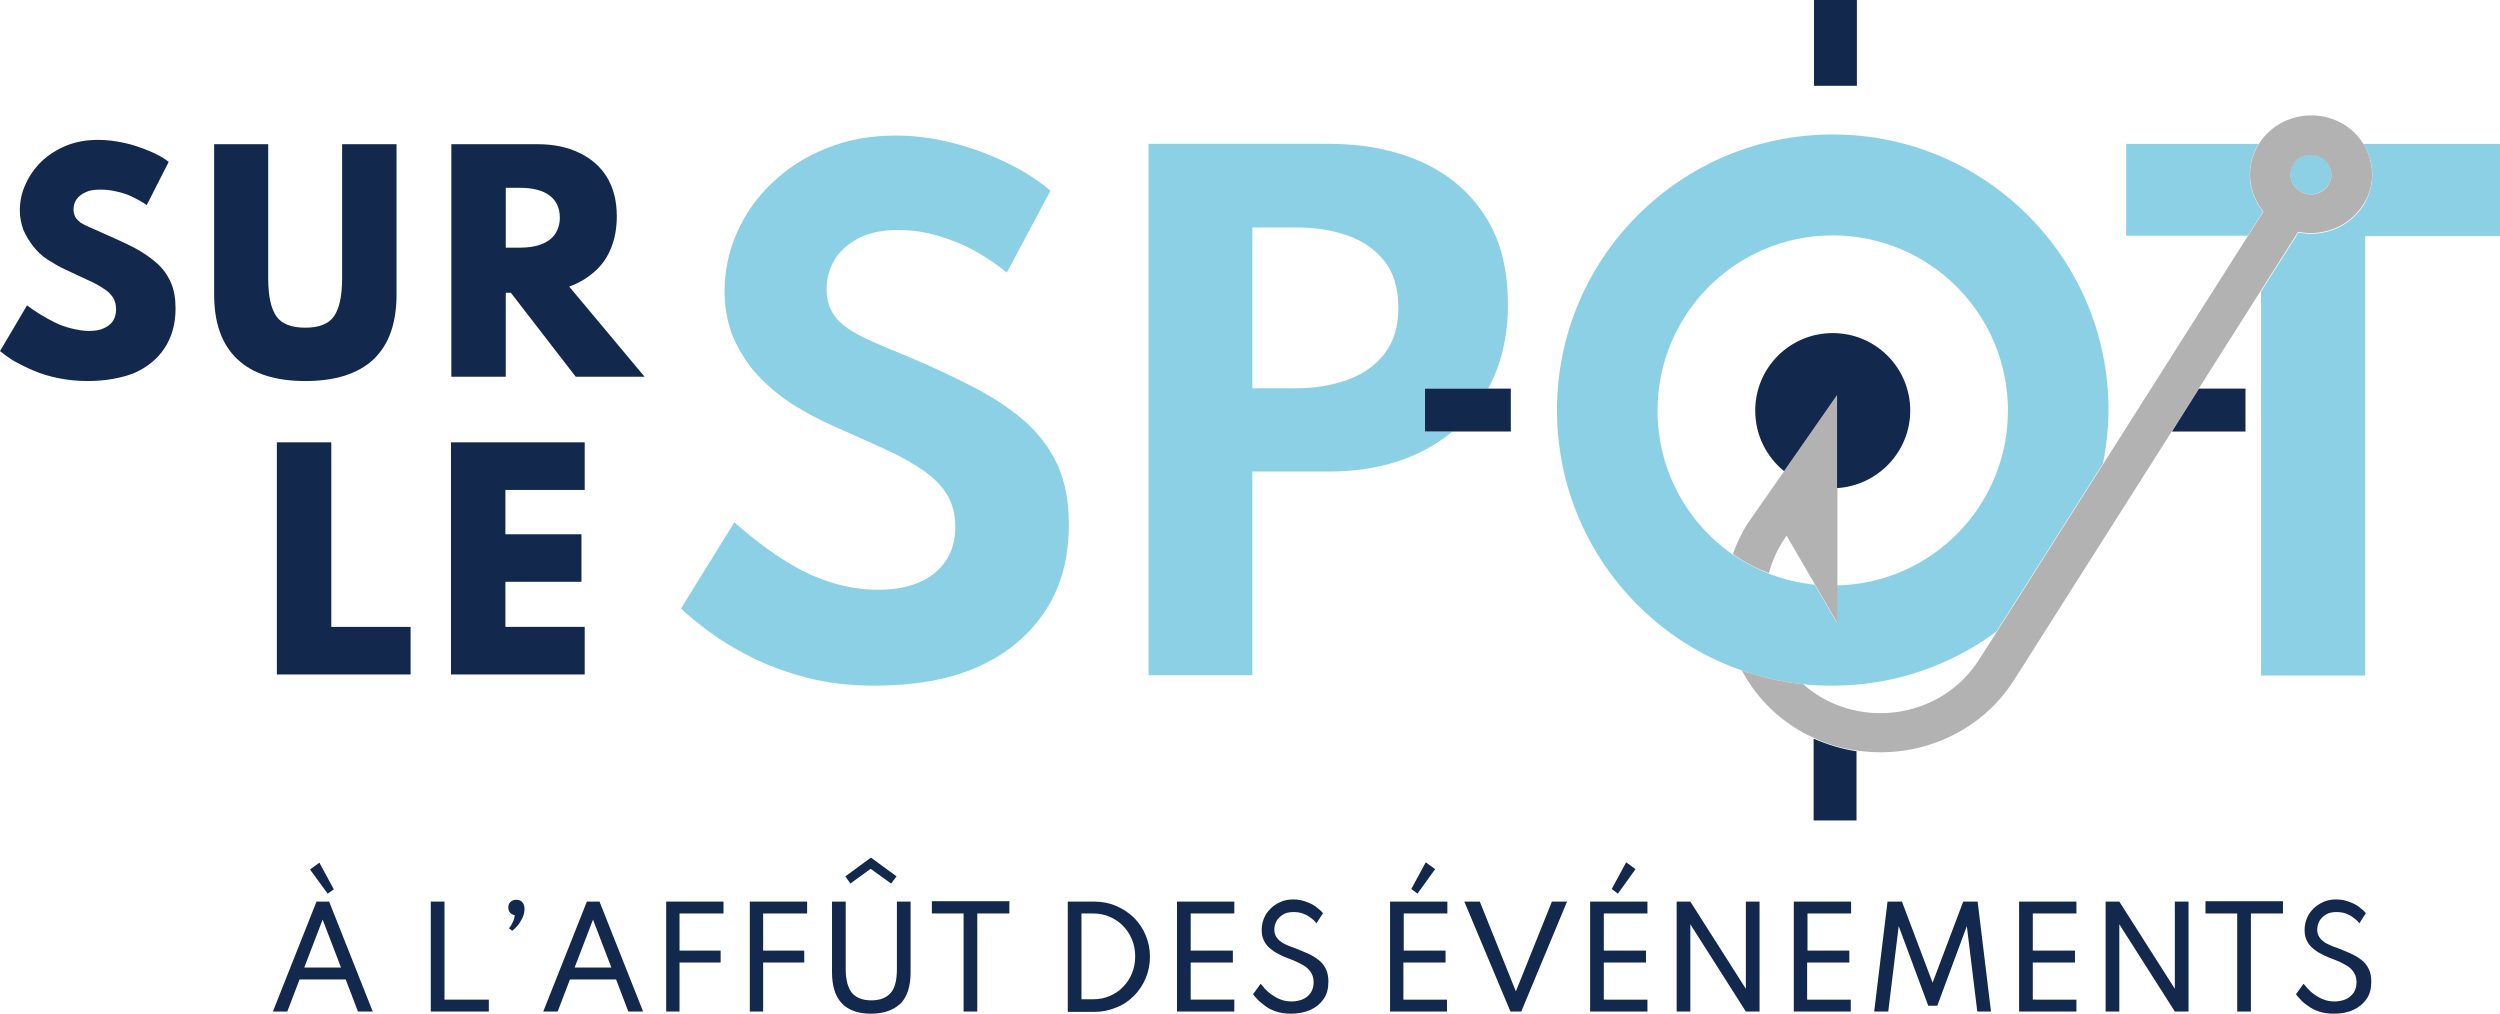 <?xml version="1.0" encoding="utf-8"?>
<!-- Generator: Adobe Illustrator 26.5.0, SVG Export Plug-In . SVG Version: 6.00 Build 0)  -->
<svg version="1.1" id="Layer_1" xmlns="http://www.w3.org/2000/svg" xmlns:xlink="http://www.w3.org/1999/xlink" x="0px" y="0px"
	 viewBox="0 0 693.5 281.2" style="enable-background:new 0 0 693.5 281.2;" xml:space="preserve">
<style type="text/css">
	.st0{fill:#8CD0E5;}
	.st1{fill:#B2B2B2;}
	.st2{fill:#12284C;}
</style>
<g>
	<g>
		<path class="st0" d="M242.7,190.2c-6.8,0-13.1-0.7-18.8-2.2c-5.8-1.5-10.9-3.4-15.5-5.7c-4.6-2.3-8.5-4.7-11.7-7.1
			c-3.3-2.4-5.9-4.6-7.8-6.4l14.8-23.9c2,1.7,4.3,3.7,7.1,5.8c2.7,2.1,5.8,4.2,9.2,6.2c3.4,2,7.1,3.6,11,4.8c4,1.2,8.2,1.9,12.6,1.9
			c4.2,0,7.8-0.6,11-1.9c3.2-1.3,5.7-3.2,7.6-5.9c1.9-2.6,2.8-5.9,2.8-9.7c0-3.5-0.8-6.4-2.3-8.9c-1.5-2.5-3.7-4.7-6.6-6.7
			c-2.9-2-6.4-4-10.6-5.9c-4.2-1.9-9-4.1-14.3-6.4c-4-1.8-7.8-3.8-11.4-6.1c-3.6-2.3-6.8-5-9.6-8c-2.8-3-5-6.5-6.7-10.3
			c-1.6-3.8-2.5-8.1-2.5-12.9c0-5.7,1.1-11.1,3.4-16.3c2.3-5.2,5.5-9.8,9.7-13.8c4.2-4,9.2-7.3,15-9.6c5.8-2.4,12.3-3.6,19.3-3.6
			c5.4,0,10.7,0.7,16.1,2.1c5.4,1.4,10.4,3.3,15.1,5.6s8.6,4.9,11.8,7.6l-12.1,22.7c-2.6-2.1-5.5-4.1-8.7-5.9
			c-3.2-1.8-6.7-3.2-10.4-4.3c-3.7-1.1-7.4-1.6-11.1-1.6c-4.2,0-7.8,0.7-10.8,2.2c-2.9,1.5-5.2,3.5-6.7,5.9
			c-1.5,2.5-2.3,5.2-2.3,8.3c0,2.4,0.5,4.5,1.5,6.3c1,1.8,2.5,3.3,4.4,4.6c1.9,1.3,4.2,2.5,6.9,3.7c2.7,1.2,5.6,2.4,8.8,3.7
			c6.9,2.9,13.2,5.8,18.8,8.7c5.6,2.9,10.4,6,14.4,9.5c4,3.5,7,7.5,9.2,12.1c2.1,4.6,3.2,10.2,3.2,16.7c0,9.4-2.2,17.5-6.7,24.2
			c-4.5,6.7-10.8,11.9-18.8,15.4S253.4,190.2,242.7,190.2z"/>
		<path class="st0" d="M412.8,107.8c3.6-6.6,5.5-14.3,5.5-23.3c0-9.9-2.1-18.1-6.4-24.7c-4.3-6.6-10.1-11.5-17.6-14.9
			c-7.5-3.3-16-5-25.6-5h-50.1v147.4h28.8v-56.5h21.3c9.6,0,18.1-1.8,25.6-5.5c3.2-1.6,6-3.4,8.6-5.6h-7.6v-11.9H412.8z M384,98.2
			c-2.6,3.3-6.1,5.7-10.3,7.2c-4.3,1.5-8.9,2.3-14,2.3h-12.3V63.1h12.3c5.1,0,9.7,0.7,14,2.2c4.3,1.5,7.7,3.8,10.3,7.1
			c2.6,3.2,3.9,7.6,3.9,13C387.9,90.6,386.6,94.9,384,98.2z"/>
		<g>
			<path class="st0" d="M626.5,39.9h-36.7v25.5h33.7l4.3-6.7C623.5,53.5,622.8,46,626.5,39.9z"/>
			
				<ellipse transform="matrix(4.051021e-03 -1 1 4.051021e-03 590.042 689.296)" class="st0" cx="641.1" cy="48.4" rx="5.5" ry="5.7"/>
			<path class="st0" d="M655.6,39.9c3.2,5.1,3.4,11.7,0,17.1c-3.9,6.1-11.2,8.9-18,7.5l-10.4,16.4v106.5h28.9V65.5h37.4V39.9H655.6z
				"/>
		</g>
		<path class="st0" d="M508.4,37.3c-42.3,0-76.5,34.3-76.5,76.5c0,33.4,21.4,61.8,51.3,72.2c5.4,1.9,11.1,3.2,17,3.8
			c2.7,0.3,5.5,0.4,8.2,0.4c17,0,32.7-5.6,45.4-15l29.6-46.7c0.9-4.8,1.5-9.8,1.5-14.9C584.9,71.6,550.7,37.3,508.4,37.3z
			 M509.6,162.4v10.4l-6.2-10.6c-4.5-0.5-8.8-1.5-12.8-3.1c-3.5-1.4-6.9-3.2-10-5.3c-12.6-8.8-20.8-23.4-20.8-39.9
			c0-26.8,21.7-48.6,48.6-48.6c26.8,0,48.6,21.7,48.6,48.6C557,140.3,535.9,161.8,509.6,162.4z"/>
	</g>
	<g>
		<path class="st1" d="M495.6,148.6l7.9,13.6l6.2,10.6v-10.4v-27.1v-25.8l-14.7,21.1l-10.2,14.6c-1.7,2.7-3.1,5.6-4.1,8.5
			c3.1,2.2,6.4,3.9,10,5.3C491.6,155.5,493.2,152,495.6,148.6z"/>
		<path class="st1" d="M655.6,39.9c-1.4-2.2-3.2-4.1-5.6-5.5c-8-4.7-18.4-2.3-23.3,5.4c0,0,0,0.1-0.1,0.1c-3.8,6.1-3,13.6,1.3,18.8
			l-4.3,6.7l-40.1,63.2l-29.6,46.7l-5,7.8c-9.2,14.5-28.9,19.1-43.9,10.2c-1.7-1-3.3-2.2-4.8-3.5c-5.9-0.6-11.6-1.9-17-3.8
			c3.5,6.6,8.9,12.5,15.9,16.6c1.3,0.8,2.7,1.5,4.1,2.1c3.8,1.8,7.8,2.9,11.9,3.5c16.7,2.5,34.1-4.7,43.5-19.4l43.9-69.2l7.5-11.9
			l17.1-27l10.4-16.4c6.8,1.4,14.2-1.4,18-7.5C659,51.6,658.7,45,655.6,39.9z M645.9,51.3c-1.6,2.6-5.1,3.4-7.8,1.8
			c-2.7-1.6-3.5-4.9-1.9-7.5s5.1-3.4,7.8-1.8S647.5,48.7,645.9,51.3z"/>
	</g>
	<g>
		<path class="st2" d="M142.1,258.2l-0.9-0.7c0.2-0.3,0.5-0.6,0.7-1c0.2-0.4,0.4-0.8,0.6-1.3c0.2-0.5,0.2-0.9,0.3-1.3
			c-0.5-0.1-1-0.4-1.3-0.7c-0.3-0.4-0.5-0.9-0.5-1.4c0-0.7,0.2-1.2,0.6-1.6c0.4-0.4,1-0.6,1.6-0.6c0.7,0,1.3,0.2,1.7,0.7
			c0.4,0.4,0.6,1.1,0.6,1.9c0,1-0.3,2.1-1,3.2C144,256.4,143.1,257.4,142.1,258.2z"/>
		<g>
			<path class="st2" d="M24.3,105.7c-2.9,0-5.6-0.3-8.1-0.8c-2.5-0.5-4.8-1.2-6.9-2.1c-2.1-0.9-3.9-1.8-5.5-2.7
				c-1.6-1-2.8-1.9-3.8-2.7l7.5-12.7c1,0.8,2.2,1.6,3.5,2.4c1.3,0.8,2.7,1.6,4.1,2.3s3,1.3,4.7,1.7c1.6,0.4,3.2,0.7,4.9,0.7
				c1.6,0,2.9-0.2,4-0.7s2-1.1,2.6-2c0.6-0.9,0.9-2,0.9-3.3c0-1.3-0.3-2.3-0.8-3.2c-0.6-0.9-1.4-1.8-2.6-2.5
				c-1.1-0.8-2.6-1.6-4.4-2.4c-1.8-0.8-3.8-1.8-6.2-2.9c-1.8-0.8-3.4-1.8-5-2.8s-2.9-2.3-4-3.7c-1.1-1.4-2-2.9-2.7-4.5
				c-0.6-1.7-1-3.4-1-5.4c0-2.5,0.5-5,1.6-7.3c1-2.3,2.5-4.4,4.4-6.3c1.9-1.8,4.2-3.3,6.9-4.4c2.7-1.1,5.6-1.6,8.9-1.6
				c2.3,0,4.6,0.3,7,0.8s4.7,1.3,6.9,2.2s4.1,1.9,5.6,3.1l-6.1,12c-1.2-0.9-2.6-1.6-4-2.3s-3-1.2-4.5-1.5c-1.6-0.4-3.1-0.5-4.5-0.5
				c-1.5,0-2.9,0.2-3.9,0.7c-1.1,0.5-1.9,1.1-2.5,1.9c-0.6,0.8-0.9,1.8-0.9,2.9c0,0.8,0.2,1.5,0.5,2.1c0.3,0.6,0.9,1.1,1.5,1.6
				c0.7,0.4,1.6,0.9,2.6,1.3c1.1,0.5,2.3,1,3.6,1.6c3.2,1.4,6.1,2.7,8.6,4c2.5,1.3,4.6,2.8,6.3,4.3c1.7,1.5,3,3.3,3.9,5.4
				c0.9,2,1.3,4.4,1.3,7.2c0,4.2-1,7.8-3,10.9s-4.9,5.4-8.5,7C33.6,104.9,29.2,105.7,24.3,105.7z"/>
			<path class="st2" d="M84.7,105.7c-8.3,0-14.6-2-18.9-6.1c-4.3-4.1-6.4-10-6.4-18V40h15v37.2c0,5,0.8,8.5,2.3,10.6
				c1.5,2.1,4.2,3.1,8,3.1c3.7,0,6.4-1,7.9-3.1c1.5-2.1,2.3-5.6,2.3-10.6V40H110v41.7c0,7.9-2.1,13.9-6.4,18
				C99.3,103.7,93,105.7,84.7,105.7z"/>
			<path class="st2" d="M125.2,104.4V40h23.9c4.5,0,8.3,0.8,11.6,2.4c3.3,1.6,5.9,3.8,7.7,6.8c1.8,3,2.7,6.6,2.7,10.8
				c0,3.2-0.5,6-1.5,8.6c-1,2.6-2.5,4.8-4.5,6.6c-2,1.8-4.4,3.3-7.2,4.3l20.9,25h-19.1l-18-23.3h-1.4v23.3H125.2z M140.3,68.7h3.9
				c2.4,0,4.4-0.3,6.1-1c1.6-0.6,2.9-1.6,3.7-2.8c0.8-1.2,1.3-2.8,1.3-4.5c0-2.7-1-4.8-2.9-6.2c-1.9-1.4-4.6-2.1-8.2-2.1h-3.9V68.7z
				"/>
			<path class="st2" d="M76.8,187.2v-64.5h15.1v51.2h22v13.2H76.8z"/>
			<path class="st2" d="M125.1,187.2v-64.5h37.1v13.2h-22v12.3h21.1v13.2h-21.1v12.5h22v13.2H125.1z"/>
			<path class="st2" d="M75.7,280.6l12.1-30.5h3.5l12.1,30.5h-4.1l-3.4-8.9H83.1l-3.4,8.9H75.7z M84.4,268.4h10.2l-5.1-13.3
				L84.4,268.4z M90.9,247.9l-4.9-6.7l2.6-1.9l4,7.4L90.9,247.9z"/>
			<path class="st2" d="M119.5,280.6v-30.5h3.8v27.2h12.3v3.3H119.5z"/>
			<path class="st2" d="M150.7,280.6l12.1-30.5h3.5l12.1,30.5h-4.1l-3.4-8.9h-12.8l-3.4,8.9H150.7z M159.4,268.4h10.2l-5.1-13.3
				L159.4,268.4z"/>
			<polygon class="st2" points="200.7,253.4 200.7,250.1 184.8,250.1 184.8,280.6 188.5,280.6 188.5,267 199.9,267 199.9,263.7 
				188.5,263.7 188.5,253.4 			"/>
			<polygon class="st2" points="223.9,253.4 223.9,250.1 208,250.1 208,280.6 211.7,280.6 211.7,267 223.1,267 223.1,263.7 
				211.7,263.7 211.7,253.4 			"/>
			<path class="st2" d="M241.6,281.2c-3.6,0-6.3-1-8.1-2.9c-1.8-1.9-2.7-4.8-2.7-8.6v-19.6h3.8v18.7c0,3,0.6,5.2,1.7,6.6
				c1.2,1.4,3,2.1,5.4,2.1c2.4,0,4.2-0.7,5.4-2.1c1.2-1.4,1.7-3.6,1.7-6.6v-18.7h3.8v19.6c0,3.8-0.9,6.7-2.7,8.6
				C247.9,280.2,245.2,281.2,241.6,281.2z M235.9,245.1l-1.4-2l7.1-5.2l7.1,5.2l-1.5,2l-5.7-4.1L235.9,245.1z"/>
			<path class="st2" d="M267.3,280.6v-27.2h-8.8v-3.4H280v3.4h-8.9v27.2H267.3z"/>
			<path class="st2" d="M296.2,280.6v-30.5h7.3c2.2,0,4.2,0.4,6.1,1.2c1.9,0.8,3.5,1.9,4.9,3.2c1.4,1.4,2.5,3,3.3,4.9
				c0.8,1.9,1.2,3.9,1.2,6c0,2.1-0.4,4.1-1.2,6c-0.8,1.9-1.9,3.5-3.3,4.9c-1.4,1.4-3,2.5-4.9,3.2c-1.9,0.8-3.9,1.2-6.1,1.2H296.2z
				 M300,277.2h3.2c1.7,0,3.2-0.3,4.6-0.9c1.4-0.6,2.7-1.4,3.7-2.5c1.1-1.1,1.9-2.3,2.5-3.8c0.6-1.4,0.9-3,0.9-4.7
				c0-1.7-0.3-3.3-0.9-4.7c-0.6-1.4-1.4-2.7-2.5-3.8c-1.1-1.1-2.3-1.9-3.7-2.5c-1.4-0.6-3-0.9-4.6-0.9H300V277.2z"/>
			<path class="st2" d="M326.5,280.6v-30.5h15.9v3.3h-12.1v10.3h11.7v3.3h-11.7v10.3h12.1v3.3H326.5z"/>
			<path class="st2" d="M358.1,281.2c-1.5,0-2.9-0.2-4.1-0.6s-2.2-0.9-3.1-1.6s-1.6-1.2-2.1-1.8c-0.6-0.6-1-1.1-1.2-1.4l2.1-2.9
				c0.3,0.3,0.7,0.8,1.1,1.3c0.5,0.5,1.1,1.1,1.8,1.6c0.7,0.5,1.5,1,2.5,1.4c0.9,0.4,2,0.6,3.2,0.6c1.1,0,2.1-0.2,3.1-0.6
				c0.9-0.4,1.6-1,2.2-1.8c0.5-0.8,0.8-1.7,0.8-2.9c0-1-0.2-1.8-0.6-2.5c-0.4-0.7-0.9-1.3-1.6-1.8s-1.5-0.9-2.5-1.4
				c-0.9-0.4-1.9-0.8-3-1.2c-0.8-0.3-1.5-0.7-2.3-1.1c-0.8-0.4-1.5-0.9-2.2-1.5c-0.7-0.6-1.2-1.3-1.6-2.1c-0.4-0.8-0.6-1.8-0.6-2.9
				c0-1.1,0.2-2.2,0.6-3.2c0.4-1,1-1.9,1.8-2.7c0.8-0.8,1.7-1.4,2.8-1.9c1.1-0.5,2.3-0.7,3.6-0.7c1.2,0,2.3,0.2,3.4,0.6
				c1.1,0.4,2,0.8,2.8,1.4c0.8,0.6,1.5,1.2,2,1.8l-1.8,2.8c-0.4-0.5-0.9-1-1.6-1.5c-0.6-0.5-1.4-0.9-2.2-1.2
				c-0.8-0.3-1.7-0.4-2.6-0.4c-1.1,0-2.1,0.2-2.9,0.7c-0.8,0.5-1.4,1.1-1.8,1.8c-0.4,0.8-0.6,1.6-0.6,2.4c0,0.8,0.2,1.4,0.5,1.9
				c0.3,0.5,0.7,1,1.3,1.4c0.5,0.4,1.1,0.7,1.8,1c0.7,0.3,1.4,0.6,2.1,0.8c1.3,0.5,2.4,1,3.6,1.5c1.1,0.5,2.1,1.1,3,1.8
				c0.9,0.7,1.5,1.5,2,2.5c0.5,1,0.7,2.2,0.7,3.5c0,1.9-0.4,3.5-1.3,4.8c-0.9,1.3-2.1,2.3-3.6,3
				C361.8,280.9,360.1,281.2,358.1,281.2z"/>
			<path class="st2" d="M385.6,280.6v-30.5h15.9v3.3h-12.1v10.3H401v3.3h-11.7v10.3h12.1v3.3H385.6z M393.2,247.9l-1.7-1.3l4-7.4
				l2.6,1.9L393.2,247.9z"/>
			<path class="st2" d="M419,280.6l-12.8-30.5h4.3l10,24.9l10-24.9h4.2L422,280.6H419z"/>
			<path class="st2" d="M441.1,280.6v-30.5H457v3.3h-12.1v10.3h11.7v3.3h-11.7v10.3H457v3.3H441.1z M448.8,247.9l-1.7-1.3l4-7.4
				l2.6,1.9L448.8,247.9z"/>
			<path class="st2" d="M465.1,280.6v-30.5h3.8l15.4,24.2v-24.2h3.8v30.5h-3.8l-15.4-24.2v24.2H465.1z"/>
			<path class="st2" d="M497.6,280.6v-30.5h15.9v3.3h-12.1v10.3H513v3.3h-11.7v10.3h12.1v3.3H497.6z"/>
			<path class="st2" d="M519.9,280.6l3.7-30.5h4l8.5,22.5l8.5-22.5h4l3.7,30.5h-3.8l-2.9-23.7l-8.2,22.1h-2.5l-8.2-22.1l-2.9,23.7
				H519.9z"/>
			<path class="st2" d="M560.1,280.6v-30.5H576v3.3h-12.1v10.3h11.7v3.3h-11.7v10.3H576v3.3H560.1z"/>
			<path class="st2" d="M584.1,280.6v-30.5h3.8l15.4,24.2v-24.2h3.8v30.5h-3.8l-15.4-24.2v24.2H584.1z"/>
			<path class="st2" d="M620.6,280.6v-27.2h-8.8v-3.4h21.5v3.4h-8.9v27.2H620.6z"/>
			<path class="st2" d="M647.4,281.2c-1.5,0-2.9-0.2-4.1-0.6c-1.2-0.4-2.2-0.9-3.1-1.6c-0.9-0.6-1.6-1.2-2.1-1.8
				c-0.6-0.6-1-1.1-1.2-1.4l2.1-2.9c0.3,0.3,0.7,0.8,1.1,1.3c0.5,0.5,1.1,1.1,1.8,1.6c0.7,0.5,1.5,1,2.5,1.4s2,0.6,3.2,0.6
				c1.1,0,2.1-0.2,3.1-0.6c0.9-0.4,1.6-1,2.2-1.8c0.5-0.8,0.8-1.7,0.8-2.9c0-1-0.2-1.8-0.6-2.5c-0.4-0.7-0.9-1.3-1.6-1.8
				c-0.7-0.5-1.5-0.9-2.5-1.4c-0.9-0.4-2-0.8-3-1.2c-0.8-0.3-1.5-0.7-2.3-1.1c-0.8-0.4-1.5-0.9-2.2-1.5c-0.7-0.6-1.2-1.3-1.6-2.1
				c-0.4-0.8-0.6-1.8-0.6-2.9c0-1.1,0.2-2.2,0.6-3.2c0.4-1,1-1.9,1.8-2.7c0.8-0.8,1.7-1.4,2.8-1.9c1.1-0.5,2.3-0.7,3.6-0.7
				c1.2,0,2.3,0.2,3.4,0.6c1.1,0.4,2,0.8,2.8,1.4c0.8,0.6,1.5,1.2,2,1.8l-1.8,2.8c-0.4-0.5-0.9-1-1.6-1.5c-0.6-0.5-1.4-0.9-2.2-1.2
				c-0.8-0.3-1.7-0.4-2.6-0.4c-1.1,0-2.1,0.2-2.9,0.7s-1.4,1.1-1.8,1.8c-0.4,0.8-0.6,1.6-0.6,2.4c0,0.8,0.2,1.4,0.5,1.9
				c0.3,0.5,0.7,1,1.3,1.4c0.5,0.4,1.1,0.7,1.8,1c0.7,0.3,1.4,0.6,2.1,0.8c1.3,0.5,2.4,1,3.6,1.5c1.1,0.5,2.1,1.1,3,1.8
				c0.9,0.7,1.5,1.5,2,2.5c0.5,1,0.7,2.2,0.7,3.5c0,1.9-0.4,3.5-1.3,4.8c-0.9,1.3-2.1,2.3-3.6,3
				C651.2,280.9,649.4,281.2,647.4,281.2z"/>
			<rect x="503.2" class="st2" width="11.9" height="23.8"/>
			<path class="st2" d="M529.9,113.9c0-11.9-9.6-21.5-21.5-21.5c-11.9,0-21.5,9.6-21.5,21.5c0,6.8,3.1,12.8,8,16.8l14.7-21.1v25.8
				C520.9,134.7,529.9,125.3,529.9,113.9z"/>
			<path class="st2" d="M503.2,227.6H515v-19.2c-4-0.6-8-1.8-11.9-3.5V227.6z"/>
			<polygon class="st2" points="622.9,119.7 622.9,107.8 610,107.8 602.5,119.7 			"/>
			<polygon class="st2" points="395.3,107.8 395.3,119.7 402.9,119.7 419.1,119.7 419.1,107.8 			"/>
		</g>
	</g>
</g>
</svg>
